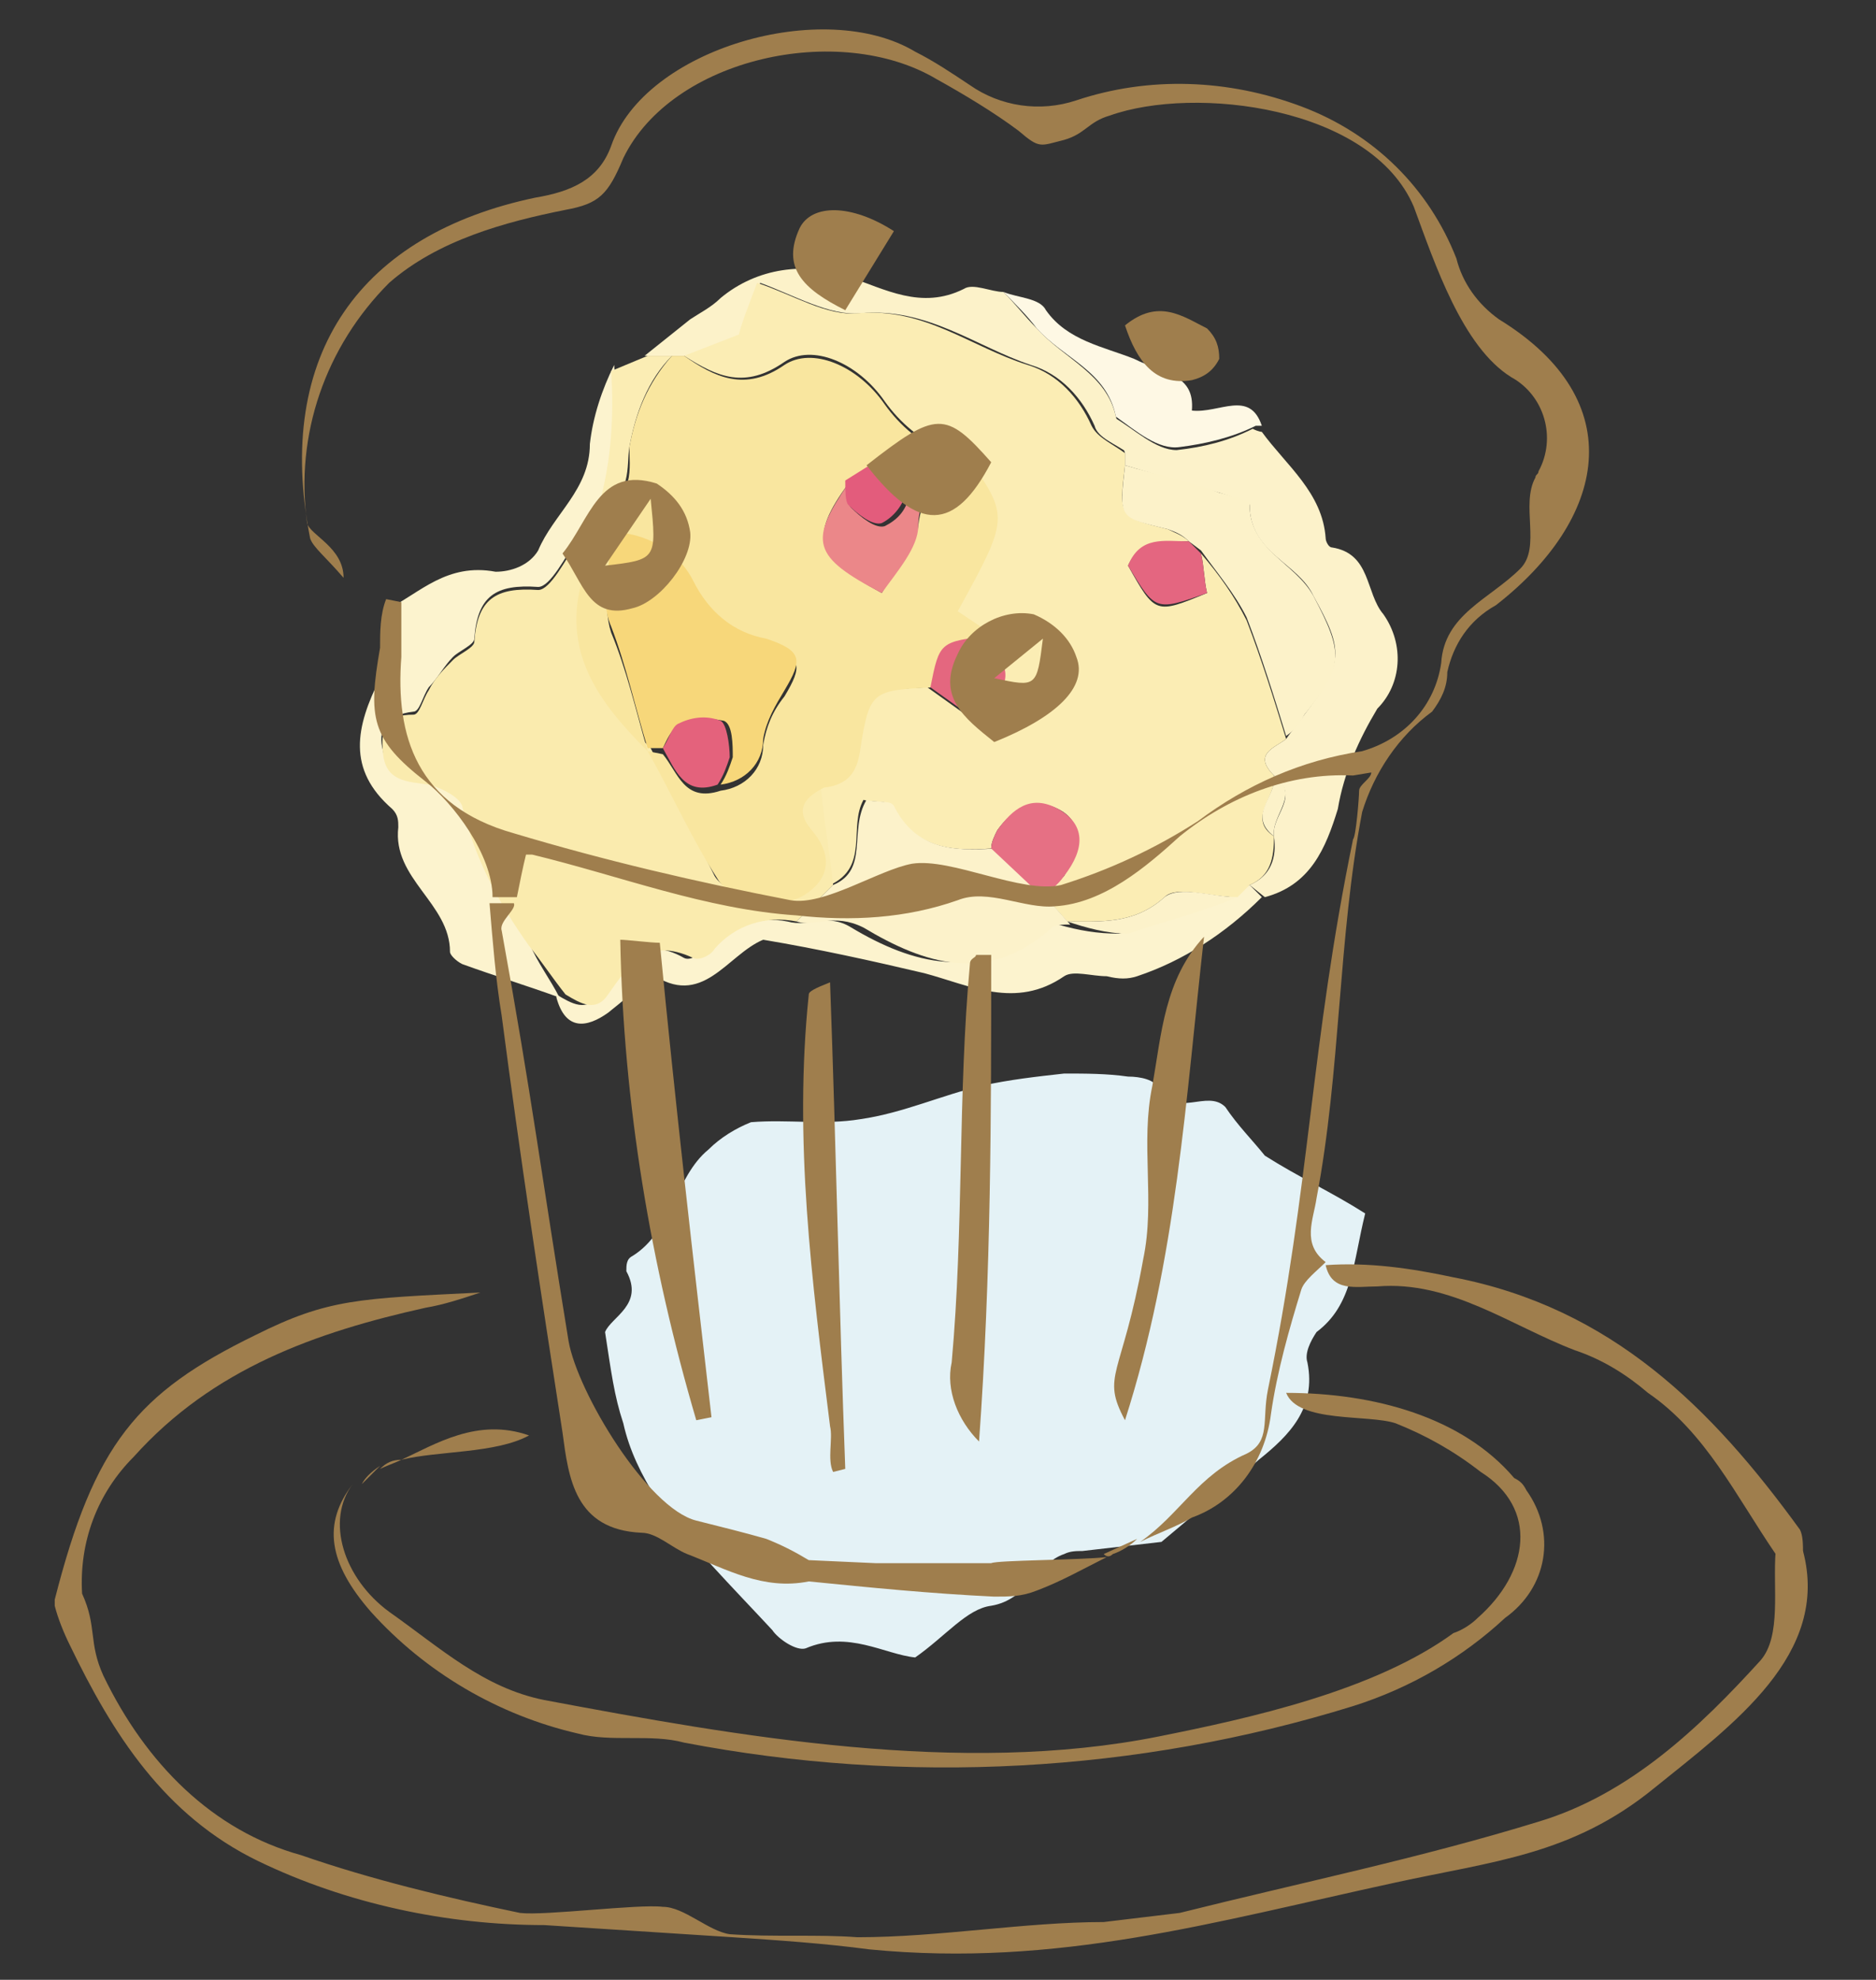<?xml version="1.0" encoding="utf-8"?>
<!-- Generator: Adobe Illustrator 23.1.1, SVG Export Plug-In . SVG Version: 6.00 Build 0)  -->
<svg version="1.1" id="レイヤー_1" xmlns="http://www.w3.org/2000/svg" xmlns:xlink="http://www.w3.org/1999/xlink" x="0px"
	 y="0px" viewBox="0 0 61.7 65.1" style="enable-background:new 0 0 61.7 65.1;" xml:space="preserve">
<rect x="0" y="0" width="61.7" height="65.1" fill="#333333" stroke="none"/>
<style type="text/css">
	.st0{fill:#E4F2F6;}
	.st1{fill:#FCF2CA;}
	.st2{fill:#FCF3CE;}
	.st3{fill:#FCF2C9;}
	.st4{fill:#FEF8E4;}
	.st5{fill:#FBEDB4;}
	.st6{fill:#FAEBAE;}
	.st7{fill:#F9E69F;}
	.st8{fill:#EB8789;}
	.st9{fill:#E67084;}
	.st10{fill:#E4677F;}
	.st11{fill:#E46680;}
	.st12{fill:#F7D77A;}
	.st13{fill:#E4627C;}
	.st14{fill:#E35C7C;}
	.st15{fill:#9F7E4D;}
</style>
<title>heart</title>
<g id="elements">
	<path class="st0" d="M44.9,39.9c-0.4,1.6-0.4,3-1.6,3.9c-0.2,0.3-0.4,0.7-0.3,1c0.3,1.5-0.6,2.4-1.6,3.2c-0.9,0.8-1.9,1.6-3.2,2.7
		L35.6,51c-0.2,0-0.4,0-0.6,0.1c-0.9,0.3-1.2,1.5-2.4,1.7c-0.8,0.1-1.5,1-2.5,1.7c-1-0.1-2.2-0.9-3.6-0.3c-0.3,0.1-0.9-0.3-1.1-0.6
		c-1.3-1.4-2.7-2.8-3.8-4.3c-0.5-0.8-0.9-1.6-1.1-2.5c-0.3-0.9-0.4-1.7-0.6-3c0.2-0.5,1.3-0.9,0.7-2c0-0.2,0-0.4,0.2-0.5
		c1.3-0.8,1.4-2.6,2.5-3.5c0.4-0.4,0.9-0.7,1.4-0.9c1.2-0.1,2.4,0.1,3.6-0.1c1.4-0.2,2.7-0.8,4-1.1c0.9-0.2,1.8-0.3,2.7-0.4
		c0.7,0,1.4,0,2.1,0.1c0.4,0,0.9,0.1,1,0.4c0.6,1,1.6,0,2.2,0.6c0.4,0.6,0.9,1.1,1.3,1.6C42.7,38.7,43.8,39.2,44.9,39.9z"/>
	<path class="st1" d="M41.5,14.2c0.8,1.1,2,2,2.1,3.5c0,0.1,0.1,0.3,0.2,0.3c1.3,0.2,1.1,1.5,1.7,2.2c0.7,1,0.6,2.3-0.2,3.1
		c-0.6,1-1.1,2.1-1.3,3.3c-0.4,1.3-0.9,2.5-2.4,2.9l-0.5-0.4c0.7-0.3,0.9-0.9,0.8-1.6c-0.1-0.7,0.9-1.3,0-2c-0.7-0.7,0-0.9,0.4-1.2
		c0.2-0.3,0.4-0.5,0.6-0.8c1.3-1.7,1.3-2.1,0.3-3.9c-0.5-1.1-2.1-1.4-2.1-3c0-0.1-0.7-0.3-1-0.4c-1-0.3-2.1-0.6-3.1-0.9v-0.4
		c-0.1-0.4-0.3-0.8-0.4-1.2c0.7,0.4,1.4,1.1,2.1,1.1c0.9-0.1,1.7-0.3,2.5-0.7C41.4,14.2,41.5,14.2,41.5,14.2z"/>
	<path class="st2" d="M18.4,32.8c-1.1-0.4-2.1-0.7-3.2-1.1c-0.2-0.1-0.4-0.3-0.4-0.4c0-1.6-1.9-2.4-1.7-4.1c0-0.2,0-0.4-0.2-0.6
		c-1.5-1.3-1.2-2.7-0.4-4.3c0.2-0.7,0.3-1.5,0.3-2.3c1-0.5,1.9-1.5,3.5-1.2c0.5,0,1.1-0.2,1.4-0.7c0.5-1.2,1.7-2,1.7-3.5
		c0.1-0.9,0.4-1.8,0.8-2.6c0.1,1.5,0,3-0.4,4.4c-0.3,0.4-0.5,0.9-0.8,1.3c-0.4,0.6-0.9,1.6-1.3,1.6c-1.4-0.1-2,0.3-2.1,1.7
		c0,0.2-0.5,0.4-0.7,0.6c-0.3,0.3-0.5,0.7-0.8,1c-0.2,0.3-0.3,0.8-0.5,0.8c-0.9,0.1-1.2,0.6-1,1.3c0.1,0.8,0.9,0.9,1.5,1
		c0.4,0.1,1,0.4,1.1,0.7c0.4,1.7,1.2,3.2,2.2,4.6C17.7,31.7,18.1,32.2,18.4,32.8L18.4,32.8z"/>
	<path class="st2" d="M41.1,29.1l0.4,0.4c-1.2,1.2-2.6,2.1-4.1,2.6c-0.3,0.1-0.6,0.1-1,0c-0.5,0-1.1-0.2-1.4,0
		c-1.6,1.1-3.1,0.3-4.6-0.1c-1.7-0.4-3.5-0.8-5.3-1.1c-1.2,0.5-2,2.3-3.7,1.1c-0.4,0.5-0.9,0.9-1.4,1.3c-0.7,0.5-1.4,0.6-1.7-0.5
		v-0.1c0.5,0.3,1,0.6,1.4,0c0.7-1,1.4-2,2.8-1.2c0.2,0.1,0.5-0.1,0.7-0.3c0.7-0.7,1.7-1.1,2.7-0.9c0.7,0.2,1.3-0.3,2.1,0.2
		c2,1.2,4.2,1.8,6.2,0c0.1-0.1,0.4-0.1,0.6-0.1l0,0c0.7,0.2,1.3,0.3,2,0.3c1.2-0.3,2.4-0.7,3.6-1.2L41.1,29.1z"/>
	<path class="st3" d="M36.7,13.7c0.1,0.4,0.3,0.8,0.4,1.2c-0.4-0.3-1-0.5-1.1-0.9c-0.4-0.9-1.1-1.7-2.1-2c-1.8-0.6-3.4-1.9-5.6-1.7
		c-1,0.1-2.2-0.6-3.3-1c-0.3,0.8-0.5,1.4-0.6,1.7l-1.8,0.7h-0.5h-0.9c0.5-0.4,1-0.8,1.5-1.2c0.3-0.2,0.7-0.4,1-0.7
		c1.2-1,2.8-1.2,4.2-0.7c1.2,0.4,2.4,1.1,3.8,0.4C32,9.3,32.6,9.6,33,9.6c0.4,0.4,0.7,0.8,1.1,1.2C35,11.8,36.4,12.3,36.7,13.7z"/>
	<path class="st4" d="M36.7,13.7c-0.3-1.5-1.7-1.9-2.6-2.9c-0.3-0.4-0.7-0.8-1.1-1.2c0.5,0.2,1.2,0.2,1.4,0.6c0.7,1,1.9,1.2,2.9,1.6
		c1,0.5,2,0.5,1.9,1.7c0.9,0.1,1.9-0.7,2.3,0.5c-0.1,0-0.1,0-0.2,0c-0.8,0.4-1.7,0.6-2.5,0.7C38.1,14.8,37.4,14.2,36.7,13.7z"/>
	<path class="st5" d="M21.3,11.7h0.8c-0.8,0.8-1.2,1.9-1.4,3c-0.1,0.6,0.1,1.7-1,1.9l0,0c0.4-1.4,0.5-2.9,0.4-4.4L21.3,11.7z"/>
	<path class="st5" d="M22.5,11.7l1.8-0.7c0.1-0.4,0.3-0.9,0.6-1.7c1.2,0.4,2.3,1.1,3.3,1c2.2-0.2,3.7,1.1,5.6,1.7
		c1,0.3,1.7,1.1,2.1,2c0.2,0.4,0.7,0.6,1.1,0.9v0.4c-0.2,1.7-0.2,1.7,1.4,2.1c0.2,0.1,0.5,0.2,0.7,0.4c-0.8,0-1.6-0.1-2,0.8
		c0.9,1.6,0.9,1.6,2.6,0.9c-0.1-0.4-0.1-0.9-0.2-1.3c0.6,0.7,1.1,1.4,1.5,2.2c0.5,1.3,0.9,2.6,1.3,3.9c-0.4,0.3-1.1,0.5-0.4,1.2
		c0.1,0.7-0.9,1.4,0,2c0,0.7-0.1,1.3-0.8,1.6l-0.4,0.4c-0.9,0-2-0.4-2.4,0c-1,0.9-2.1,0.8-3.2,0.8l0,0l-0.8-0.9
		c0.3-0.2,0.5-0.4,0.7-0.6c0.6-1,0.6-1.8-0.2-2.2c-0.8-0.4-1.5,0-2,0.7c-0.1,0.2-0.2,0.4-0.2,0.6c-1.3,0.1-2.5,0-3.3-1.4
		c-0.1-0.2-0.6-0.1-0.9-0.2c-0.5,0.9,0.2,2.2-1.1,2.8c-0.1-1.1-0.3-2.2-0.4-3.2c0.8-0.1,1.1-0.5,1.2-1.3c0.3-1.9,0.4-1.9,2.4-2
		l1.4,1c1.3-1.2,1.3-1.2,0.6-2.7l-1.2-0.8C33,17,33,17,31.6,15l-0.5-0.2c-0.8-0.3-1.5-0.9-2-1.6c-0.9-1.3-2.4-1.9-3.3-1.3
		C24.5,12.8,23.6,12.4,22.5,11.7z"/>
	<path class="st3" d="M42.3,24.2c-0.4-1.3-0.8-2.6-1.3-3.9c-0.4-0.8-1-1.5-1.5-2.2l-0.4-0.3c-0.2-0.2-0.4-0.3-0.7-0.4
		c-1.6-0.4-1.6-0.3-1.4-2.1c1,0.3,2.1,0.5,3.1,0.9c0.4,0.1,1.1,0.3,1,0.4c0,1.5,1.5,1.9,2.1,3c1,1.9,1,2.3-0.3,3.9
		C42.8,23.7,42.6,24,42.3,24.2z"/>
	<path class="st3" d="M41.9,27.5c-0.9-0.7,0.1-1.3,0-2C42.8,26.1,41.8,26.8,41.9,27.5z"/>
	<path class="st6" d="M27,25.9c0.1,1.1,0.3,2.2,0.4,3.2l-1.2,1.2c-1-0.2-2,0.1-2.7,0.9c-0.1,0.2-0.5,0.4-0.7,0.3
		c-1.5-0.7-2.1,0.2-2.8,1.2c-0.4,0.6-0.9,0.3-1.4,0c-0.4-0.5-0.8-1.1-1.2-1.6c-1-1.4-1.8-2.9-2.2-4.6c-0.1-0.3-0.7-0.6-1.1-0.7
		c-0.7-0.1-1.4-0.1-1.5-1s0.1-1.3,1-1.3c0.2,0,0.3-0.5,0.5-0.8c0.2-0.4,0.5-0.7,0.8-1c0.2-0.2,0.7-0.4,0.7-0.6
		c0.1-1.4,0.7-1.8,2.1-1.7c0.4,0,0.9-1,1.3-1.6c0.3-0.4,0.5-0.9,0.8-1.3l0,0c-0.1,0.8-0.3,1.6-0.5,2.3c-0.8,2.5,0.5,4.2,2.1,5.8l0,0
		c0.7,1.4,1.4,2.8,2.1,4.2c0.4,0.7,2.2,1,2.9,0.5c0.8-0.5,0.8-1.3,0.2-2.1C26,26.5,26.3,26.2,27,25.9z"/>
	<path class="st1" d="M26.2,30.3l1.2-1.2c1.2-0.5,0.5-1.8,1.1-2.8c0.3,0.1,0.8,0,0.9,0.2c0.7,1.4,1.9,1.5,3.3,1.4l1.7,1.6l0.8,0.9
		c-0.2,0-0.5,0-0.6,0.1c-2.1,1.9-4.2,1.2-6.2,0C27.4,30,26.8,30.5,26.2,30.3z"/>
	<path class="st1" d="M35.1,30.3c1.1,0,2.2,0.1,3.2-0.8c0.5-0.4,1.6,0,2.4,0c-1.2,0.5-2.4,0.8-3.6,1.2
		C36.4,30.7,35.7,30.5,35.1,30.3z"/>
	<path class="st7" d="M21.3,24.7c-1.6-1.6-2.9-3.3-2.1-5.8c0.2-0.8,0.4-1.5,0.5-2.3c1.2-0.1,1-1.3,1-1.9c0.2-1.1,0.6-2.1,1.4-3h0.4
		c1,0.7,2,1.2,3.3,0.3c0.9-0.6,2.4,0,3.3,1.3c0.5,0.7,1.2,1.3,2,1.6l-2.5,0.5l-0.7,0.5c-1.3,1.8-1.1,2.4,1.1,3.6
		c0.4-0.7,1.1-1.4,1.2-2.2c0.1-1,0.7-1.9,1.6-2.3c1.4,2,1.4,2-0.3,5.1l1.2,0.8c-1.7,0.2-1.7,0.2-2,1.7c-2,0.1-2.1,0.1-2.4,2
		c-0.1,0.8-0.4,1.2-1.2,1.3c-0.6,0.3-1,0.7-0.4,1.4s0.7,1.5-0.2,2.1s-2.5,0.2-2.9-0.5C22.7,27.5,22.1,26.1,21.3,24.7l0.5,0.1
		c0.5,0.6,0.7,1.6,1.9,1.2c0.8-0.1,1.4-0.7,1.4-1.5c0.1-0.6,0.3-1.1,0.7-1.6c0.6-1,0.6-1.3-0.6-1.7c-1-0.3-1.9-1-2.4-1.9
		c-0.5-1-1.5-1.6-2.7-1.6c0,1.1-0.3,2.2,0,3.1C20.6,22,20.9,23.3,21.3,24.7z"/>
	<path class="st8" d="M31.8,15c-0.9,0.4-1.6,1.3-1.6,2.3c0,0.7-0.7,1.5-1.2,2.2c-2.3-1.2-2.4-1.7-1.1-3.6c0,0.3-0.1,0.6,0.1,0.8
		c0.3,0.3,0.8,0.7,1.1,0.6c0.4-0.2,0.7-0.5,0.8-1c0.2-0.9-0.6-0.9-1.2-0.9l2.5-0.5L31.8,15z"/>
	<path class="st9" d="M34.3,29.5l-1.7-1.6c0-0.2,0.1-0.4,0.2-0.6c0.5-0.7,1.1-1.2,2-0.7s0.9,1.3,0.2,2.2
		C34.8,29.1,34.5,29.3,34.3,29.5z"/>
	<path class="st10" d="M30.6,22.6c0.3-1.5,0.3-1.5,2-1.7c0.7,1.5,0.7,1.5-0.6,2.7L30.6,22.6z"/>
	<path class="st11" d="M39.1,17.8l0.4,0.4c0.1,0.4,0.1,0.9,0.2,1.3c-1.7,0.6-1.7,0.6-2.6-0.9C37.5,17.6,38.3,17.8,39.1,17.8z"/>
	<path class="st12" d="M21.8,24.6h-0.5l0,0c-0.4-1.3-0.7-2.7-1.2-4c-0.4-0.9,0-2,0-3.1c1.1,0,2.2,0.6,2.7,1.6s1.3,1.7,2.4,1.9
		c1.2,0.4,1.2,0.7,0.6,1.7c-0.3,0.5-0.6,1-0.7,1.6c0,0.8-0.6,1.4-1.4,1.5c0.2-0.3,0.3-0.6,0.4-0.9c0-0.4,0-1.1-0.3-1.2
		c-0.5-0.1-1-0.1-1.4,0.1C22.1,23.9,21.9,24.4,21.8,24.6z"/>
	<path class="st13" d="M21.8,24.6c0.2-0.3,0.3-0.7,0.5-0.8c0.4-0.2,0.9-0.3,1.4-0.1c0.2,0.1,0.3,0.8,0.3,1.2
		c-0.1,0.3-0.2,0.6-0.4,0.9C22.5,26.2,22.2,25.3,21.8,24.6z"/>
	<path class="st14" d="M28.6,15.3c0.6,0.1,1.3,0.1,1.2,0.9c-0.1,0.4-0.4,0.8-0.8,1c-0.3,0.1-0.8-0.3-1.1-0.6
		c-0.1-0.1-0.1-0.5-0.1-0.8L28.6,15.3z"/>
	<path class="st15" d="M29.5,51.4h-0.7l-2.2-0.1c-0.5-0.3-0.9-0.5-1.4-0.7c-0.7-0.2-1.5-0.4-2.3-0.6c-1.6-0.4-3.9-4.2-4.2-5.9
		c-0.9-5.5-1.2-8-2.2-13.5c-0.1-0.3,0.5-0.7,0.4-0.9h-0.8c0.1,1.2,0.2,2.5,0.4,3.7c0.6,4.6,1.3,9.2,2,13.7c0.2,1.5,0.4,3.2,2.6,3.3
		c0.5,0,1,0.5,1.5,0.7c1.3,0.5,2.5,1.2,4,0.9c2,0.2,4,0.4,6.1,0.5c0.5,0,0.9,0,1.4-0.2c0.8-0.3,1.5-0.7,2.3-1.1
		c-0.9,0.1-3.6,0.1-3.8,0.2L29.5,51.4z"/>
	<path class="st15" d="M36.6,51.1c0.3-0.1,0.6-0.3,0.8-0.5l-1.1,0.5C36.4,51.2,36.5,51.2,36.6,51.1z"/>
	<path class="st15" d="M17.2,28.2L17.2,28.2z"/>
	<path class="st15" d="M43.3,39.4c0.8-4.2,0.7-8.5,1.5-12.7c0.4-1.3,1.2-2.5,2.3-3.3c0.3-0.4,0.5-0.8,0.5-1.3
		c0.2-0.9,0.7-1.7,1.6-2.2c3.6-2.8,4.5-6.7,0.1-9.4c-0.7-0.5-1.2-1.2-1.4-2c-0.9-2.3-2.7-4.1-5.1-5c-2.4-0.9-5-1-7.4-0.2
		c-1.2,0.4-2.5,0.2-3.5-0.5c-0.6-0.4-1.2-0.8-1.8-1.1c-3-1.8-8.9-0.1-10,3.1c-0.4,1.1-1.3,1.5-2.5,1.7c-5.7,1.2-8.6,5.1-7.4,11.2
		c0.1,0.3,0.5,0.6,1.1,1.3c0-1-1.1-1.4-1.2-1.8c-0.4-2.9,0.6-5.8,2.7-7.9c1.6-1.4,3.8-2,5.8-2.4c1.1-0.2,1.4-0.5,1.9-1.7
		c1.6-3.3,7.1-4.5,10.3-2.6c0.9,0.5,1.9,1.1,2.7,1.7c0.7,0.6,0.7,0.5,1.5,0.3c0.7-0.2,0.8-0.6,1.5-0.8c2.8-1,8.6-0.3,10,3
		c0.7,1.9,1.6,4.6,3.2,5.6c1.1,0.6,1.5,2,0.9,3.1c0,0.1-0.1,0.1-0.1,0.2c-0.5,0.9,0.2,2.3-0.5,3c-1,1-2.5,1.5-2.6,3.1
		c-0.2,1.4-1.2,2.5-2.6,2.9c-2,0.3-3.8,1.1-5.4,2.3c-1.4,0.9-2.9,1.6-4.5,2.1c-1.3,0.3-3.6-0.9-4.9-0.7c-1.1,0.2-2.9,1.4-4,1.2
		c-3.1-0.6-6.1-1.3-9.1-2.2c-3.2-0.9-3.9-3.2-3.7-5.8c0-0.6,0-1.2,0-1.8l-0.5-0.1c-0.2,0.5-0.2,1.1-0.2,1.6c-0.4,2.3-0.3,3,1.5,4.4
		c0.9,0.7,2.2,2.4,2.2,3.8H17c0.1-0.5,0.2-1,0.3-1.4h0.2c2.9,0.7,5.7,1.8,8.7,2c1.8,0.2,3.6,0.1,5.3-0.5c1-0.4,2.2,0.3,3.2,0.2
		c1.6-0.1,3-1.3,4.1-2.3c1.6-1.3,3.6-2.1,5.7-2l0.6-0.1c0,0.2-0.4,0.4-0.4,0.6s-0.1,1.5-0.2,1.6c-1.4,6.8-1.4,11.3-2.8,18.1
		c-0.2,1,0.1,1.7-0.7,2.1c-1.6,0.7-2.2,2-3.5,2.9c0.6-0.3,1.2-0.5,1.7-0.8c1.4-0.5,2.4-1.8,2.6-3.4c0.2-1.4,0.6-2.8,1-4.1
		c0.1-0.3,0.5-0.6,0.8-0.9C42.8,40.9,43.2,40.1,43.3,39.4z"/>
	<path class="st15" d="M43.6,41.5L43.6,41.5L43.6,41.5L43.6,41.5L43.6,41.5L43.6,41.5L43.6,41.5z"/>
	<path class="st15" d="M12.2,53c1.8,2,4.2,3.4,6.8,4c1.1,0.3,2.4,0,3.5,0.3c7.3,1.4,14.9,1,22-1.2c1.9-0.6,3.6-1.6,5-2.9
		c1.4-1,1.7-2.8,0.7-4.2c-0.1-0.2-0.2-0.3-0.4-0.4c-1.7-2-4.6-2.8-7.5-2.8c0.4,1,2.7,0.7,3.6,1c1,0.4,1.9,0.9,2.8,1.6
		c1.9,1.2,1.6,3.3-0.1,4.8c-0.2,0.2-0.5,0.4-0.8,0.5c-2.6,1.9-6.7,2.8-9.7,3.4c-6.5,1.3-13.8,0-20.2-1.2c-2-0.4-3.4-1.7-5.1-2.9
		c-1.5-1.1-2.1-3-1.2-4.2C10.6,50.1,10.8,51.4,12.2,53z"/>
	<path class="st15" d="M13.2,48c1.2-0.3,3.1-0.2,4.2-0.8C15.7,46.6,14.3,47.5,13.2,48z"/>
	<path class="st15" d="M12.5,48.3c0.2-0.1,0.5-0.2,0.7-0.3C12.9,48,12.7,48.1,12.5,48.3z"/>
	<path class="st15" d="M11.9,48.8c0.2-0.2,0.4-0.4,0.6-0.6C12.2,48.4,12,48.6,11.9,48.8z"/>
	<path class="st15" d="M59.3,51h-0.9c-0.1,1.2,0.2,2.8-0.5,3.6c-2,2.2-4.3,4.4-7.3,5.3c-3.9,1.2-7.8,2-11.8,3l-2.5,0.3
		c-2.6,0-5.4,0.5-8.1,0.5c-1.3-0.1-2.8,0-4.2-0.1c-0.7-0.1-1.5-0.9-2.2-0.9L18,63.2l0,0l3.8-0.5c-0.8-0.1-3.9,0.3-4.7,0.2
		c-2.4-0.5-4.9-1.1-7.2-1.9c-2.9-0.8-5.1-3-6.5-5.9c-0.5-1.1-0.2-1.6-0.7-2.7c-0.1-1.7,0.5-3.3,1.7-4.5C7,45,10.4,43.8,14,43
		c0.6-0.1,1.2-0.3,1.8-0.5c-4,0.2-5,0.2-7.4,1.4c-3.9,1.9-5.3,3.6-6.6,8.7c0,0.1,0,0.2,0,0.2c0.1,0.4,0.3,0.9,0.5,1.3
		c1.4,2.9,3.1,5.6,6.2,7.1c2.9,1.4,6.2,2.1,9.4,2.1l6.2,0.4c1.5,0.1,3,0.2,4.5,0.4c6.2,0.6,11.3-0.9,17.3-2.2
		c3.2-0.7,5.8-0.9,8.5-3.1C57,56.7,60.2,54.4,59.3,51z"/>
	<path class="st15" d="M59.2,50.3c-2.9-4-6.2-7.3-11.4-8.3c-1.4-0.3-2.8-0.5-4.2-0.4c0.2,0.9,1,0.7,1.7,0.7c2.4-0.2,4.4,1.3,6.5,2.1
		c0.9,0.3,1.7,0.8,2.4,1.4c1.9,1.3,2.9,3.4,4.2,5.3h0.9C59.3,50.8,59.3,50.5,59.2,50.3z"/>
	<path class="st15" d="M32.7,24.4c2-0.8,3.1-1.8,2.7-2.8c-0.2-0.6-0.7-1.1-1.4-1.4c-1-0.2-2.1,0.4-2.5,1.3
		C30.8,22.9,31.7,23.6,32.7,24.4z M34.3,21c-0.2,1.6-0.2,1.6-1.6,1.3L34.3,21z"/>
	<path class="st15" d="M20.8,20c0.9-0.2,2-1.6,1.9-2.5c-0.1-0.7-0.5-1.2-1.1-1.6c-1.9-0.6-2.2,1.2-3.1,2.3
		C19.2,19.2,19.4,20.4,20.8,20z M21.4,16.4c0.2,2,0.2,2-1.5,2.2L21.4,16.4z"/>
	<path class="st15" d="M28.5,15.3c1.7,2.2,2.9,2.2,4.1-0.1C31.1,13.5,30.8,13.5,28.5,15.3z"/>
	<path class="st15" d="M26.3,7.5c-0.6,1.3,0.1,2,1.5,2.7l1.6-2.6C28,6.7,26.7,6.7,26.3,7.5z"/>
	<path class="st15" d="M39.2,12.5c0.4-0.1,0.7-0.3,0.9-0.7c0-0.4-0.1-0.7-0.4-1c-0.8-0.4-1.6-1-2.7-0.1C37.4,11.9,38,12.7,39.2,12.5
		z"/>
	<path class="st15" d="M37.9,35.7c-0.4,1.9,0.1,3.8-0.3,5.7c-0.7,3.9-1.4,3.8-0.6,5.3c1.7-5.3,2-10.6,2.6-15.9
		C38.3,32.2,38.2,34,37.9,35.7z"/>
	<path class="st15" d="M26.6,32.7c-0.5,4.8,0.1,9.4,0.7,14.2c0.1,0.4-0.1,1.1,0.1,1.5l0.4-0.1c-0.2-5.3-0.3-10.5-0.5-16
		C26.8,32.5,26.6,32.6,26.6,32.7z"/>
	<path class="st15" d="M31.9,31.7c-0.4,4.3-0.2,8.7-0.6,13.1c-0.2,0.9,0.2,1.9,0.9,2.6c0.4-5.5,0.4-10.8,0.4-16h-0.5
		C32.1,31.5,31.9,31.5,31.9,31.7z"/>
	<path class="st15" d="M20.4,30.9c0.1,5.4,1,10.7,2.5,15.8l0.5-0.1c-0.6-5.2-1.2-10.4-1.7-15.6C21.4,31,20.6,30.9,20.4,30.9z"/>
</g>
</svg>
